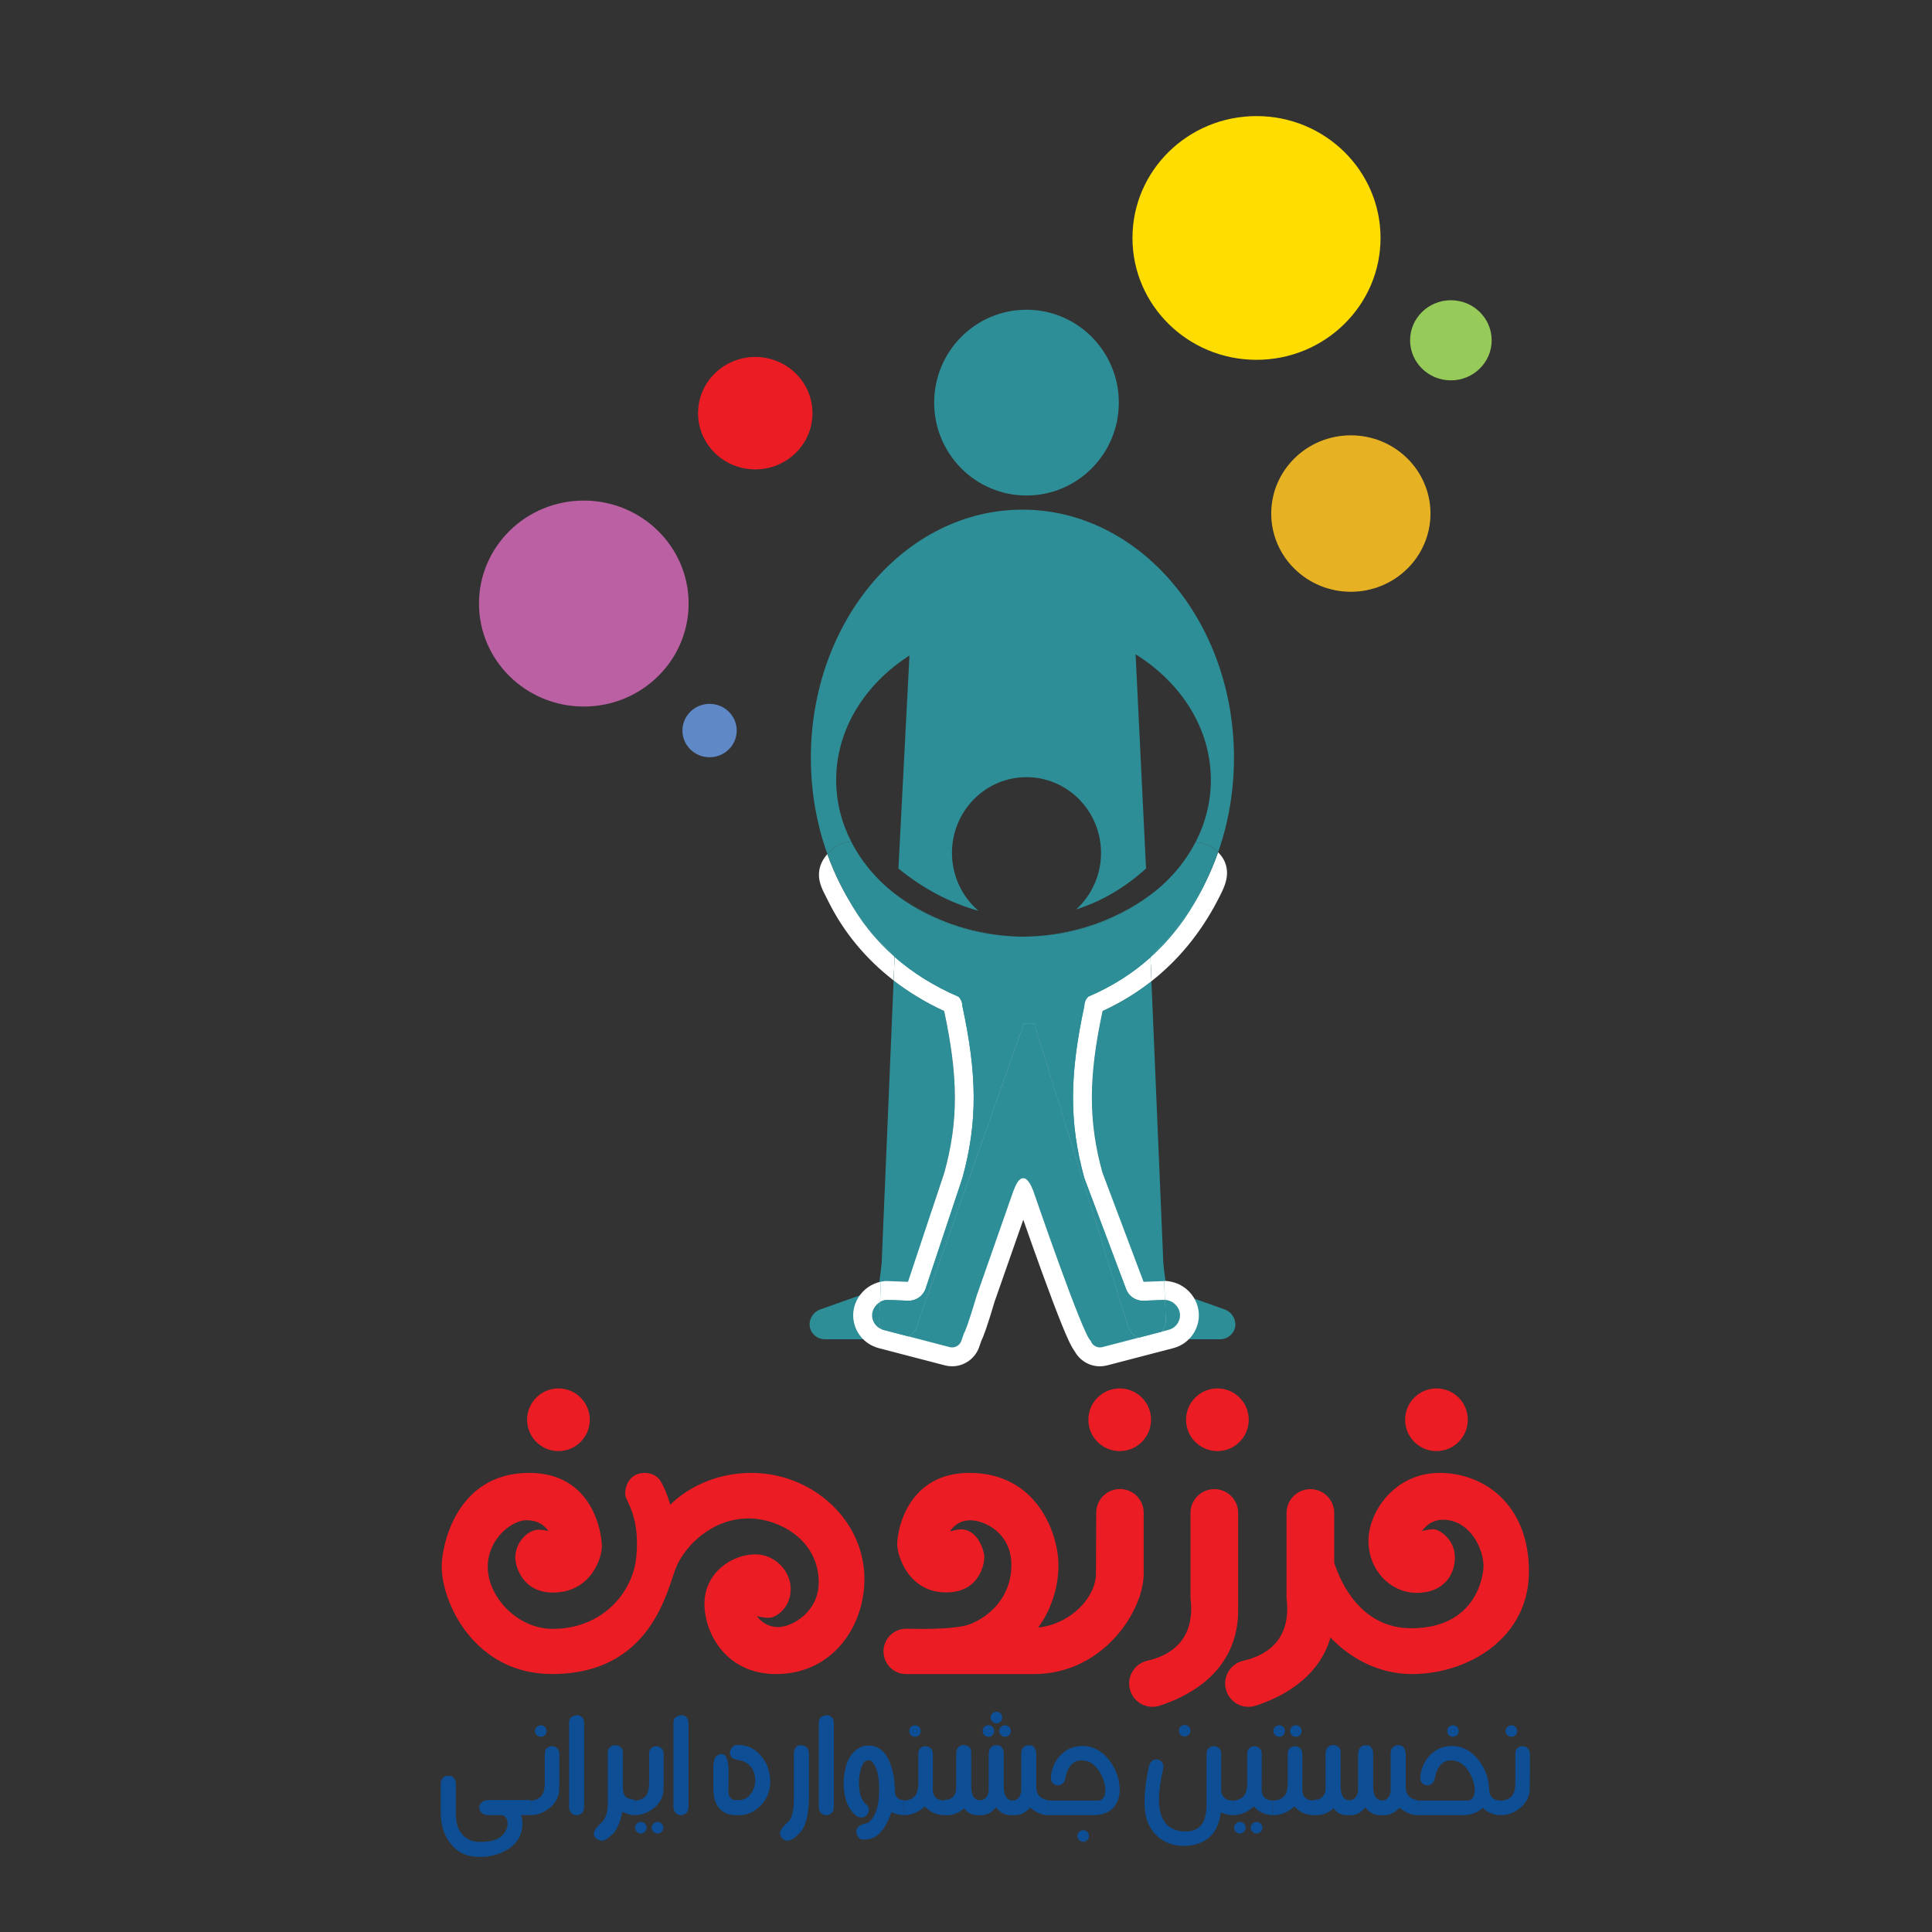 <?xml version="1.0" encoding="UTF-8"?>
<!-- Generator: Adobe Illustrator 27.8.1, SVG Export Plug-In . SVG Version: 6.00 Build 0)  -->
<svg xmlns="http://www.w3.org/2000/svg" xmlns:xlink="http://www.w3.org/1999/xlink" version="1.1" id="Layer_1" x="0px" y="0px" viewBox="0 0 800 800" style="enable-background:new 0 0 800 800;" xml:space="preserve">
<rect x="0" y="0" width="800" height="800" fill="#333333" stroke="none"/>
<style type="text/css">
	.st0{fill:#EC1C24;}
	.st1{fill:#0E4E95;}
	.st2{fill:#FFDD00;}
	.st3{fill:#96CA59;}
	.st4{fill:#E6B122;}
	.st5{fill:#BC60A4;}
	.st6{fill:#5E89C6;}
	.st7{fill:#2E8E97;}
	.st8{fill:none;}
	.st9{fill:#FFFFFF;}
</style>
<g>
	<g>
		<circle class="st0" cx="594.81" cy="587.89" r="12.98"></circle>
		<circle class="st0" cx="504.1" cy="587.89" r="12.98"></circle>
		<circle class="st0" cx="463.65" cy="587.89" r="12.98"></circle>
		<circle class="st0" cx="231.24" cy="587.89" r="12.98"></circle>
		<path class="st0" d="M227.01,634.01c0,0-2.21-4.53-9.13-4.53c-5.47,0-15.91,7.25-15.91,19.4s12.06,25.6,26.91,25.6    c20.85,0,33.2-15.39,34.59-29.67c1.56-15.99-3.7-22.46-4.41-25.14c-0.65-2.45,0.53-7,3.87-8.8c3.42-1.84,8.3-1,10.39,2.12    c2.32,3.47,4.25,10.1,4.25,10.1s11.86-13.19,33.63-13.19c24.85,0,46.74,19.22,46.74,43.96c0,19.61-13.22,39.33-36.6,39.33    c-20.52,0-29.64-16.67-29.64-29.15c0-12.5,11.01-20.42,21.19-20.42c7.51,0,14.52,6.43,14.52,14.35c0,7.93-6.18,11.93-9.01,11.93    s-5.01-0.75-5.01-0.75s2.92,4.59,8.76,4.59s16.86-6.26,16.86-18.51c0-17.63-16.44-26.47-29.04-26.47    c-15.19,0-26.32,11.35-30.02,20.28s-9.96,44.14-51.35,44.14c-31.97,0-45.7-29.29-45.7-44.64c0-8.35,5.92-38.65,36.22-38.65    c26.66,0,30.1,25.3,30.1,30.41s-4.71,19.15-20.33,19.15c-12.57,0-15.52-11-15.52-14.44c0-6.38,5.21-11.59,9.63-11.59    C225.38,633.43,227.01,634.01,227.01,634.01z"></path>
		<path class="st0" d="M393.36,634.14c0,0,2.43-4.62,8.44-4.62c6.01,0,16.99,5.32,16.99,18.5c0,13.18-8.9,21.27-17.11,24.51    c-5.05,1.99-17.43,2.1-26.23,1.89c-5.27-0.13-9.61,4.11-9.61,9.39v0c0,5.19,4.2,9.39,9.39,9.39h52.92    c28.55,0,45.43-26.09,45.43-41.64V626.4c0-5.43-4.4-9.83-9.83-9.83h0c-5.41,0-9.81,4.38-9.83,9.79l-0.1,25.18    c0,9.78-10.32,20.96-23.97,22.39c4.31-5.57,8.44-15.17,8.44-25.85c0-12.66-8.62-38.19-36.89-38.19    c-25.04,0-29.89,22.84-29.89,29.66c0,4.31,4.49,19.84,20.29,19.84c14,0,15.8-12.12,15.8-14.63c0-2.51-2.69-11.49-9.69-11.49    C396.29,633.27,393.36,634.14,393.36,634.14z"></path>
		<path class="st0" d="M492.96,661.81v-35.33c0-5.45,4.42-9.87,9.87-9.87h0c5.45,0,9.87,4.42,9.87,9.87v40.19    c0,25.18-20.03,35.58-32.51,39.62c-5.22,1.69-10.79-1.29-12.28-6.57l0,0c-1.51-5.34,1.78-10.83,7.19-12.05    C484,685.64,495.13,679.6,492.96,661.81z"></path>
		<path class="st0" d="M596.08,609.9c-18.45,0-29.43,15.96-29.43,28.14s9.18,21.54,19.99,21.54c10.81,0,15.79-7.12,15.79-14.67    s-6.44-11.67-8.84-11.67c-2.4,0-4.8,0.77-4.8,0.77s2.83-4.72,8.67-4.72c11.24,0,16.82,12.01,16.82,19.22    c0,4.2-3.1,25.71-29.91,25.71c-20.7,0-29.13-18.61-31.9-27.08v-20.65c0-5.45-4.42-9.87-9.87-9.87l0,0c-5.45,0-9.87,4.42-9.87,9.87    v35.33c2.17,17.78-8.96,23.83-17.87,25.85c-5.41,1.22-8.7,6.72-7.19,12.05c1.49,5.28,7.06,8.26,12.28,6.57    c10.41-3.37,26.05-11.16,30.97-28.24c4.52,4.81,16.28,15.14,33.83,15.14c22.86,0,48.35-14.67,48.35-42.44    S614.53,609.9,596.08,609.9z"></path>
	</g>
	<g>
		<path class="st1" d="M185.14,735.38h1c1.48,0,2.35,1.01,2.62,3.02v12.69c0,5.72,2.13,9.4,6.39,11.07    c0.89,0.35,2.17,0.53,3.83,0.53h0.37c6.09,0,9.66-2.14,10.72-6.42c0-0.37,0.04-0.61,0.12-0.72c0-2.22-0.76-3.54-2.28-3.96h-5.71    c-1.83,0-3.05-0.76-3.65-2.28c-0.06-0.39-0.09-0.72-0.09-0.97c0-1.23,0.77-2.15,2.31-2.77c0.58-0.15,1.23-0.22,1.93-0.22h16.83    v6.23h-3.77c0.35,0.94,0.53,2.02,0.53,3.24v0.37c0,5.76-3.23,9.88-9.7,12.38c-2.45,0.89-4.96,1.34-7.51,1.34h-0.75    c-6.8,0-11.63-3.44-14.5-10.32c-0.89-2.33-1.34-4.92-1.34-7.76v-11.97c0-1.5,0.49-2.53,1.47-3.09    C184.38,735.52,184.77,735.38,185.14,735.38z"></path>
		<path class="st1" d="M219.56,745.61c2.24-0.1,3.86-0.85,4.83-2.24c0.79-1.12,1.18-2.8,1.18-5.02v-12.25    c0.04-1,0.36-1.77,0.97-2.31c0.54-0.46,1.17-0.69,1.9-0.69h0.19c0.81,0.02,1.49,0.29,2.03,0.81c0.62,0.6,0.94,1.39,0.94,2.37    l-0.03,13.31c0,0.33-0.03,1.11-0.09,2.34c-0.37,2.76-1.78,5.08-4.21,6.95c-2.37,1.83-4.94,2.74-7.7,2.74V745.61z M223.95,714.4    c0.66,0,1.23,0.23,1.68,0.7c0.46,0.47,0.69,1.03,0.69,1.7c0,0.67-0.23,1.23-0.69,1.68c-0.46,0.46-1.02,0.69-1.68,0.69    c-0.67,0-1.23-0.23-1.7-0.69c-0.47-0.46-0.7-1.02-0.7-1.68c0-0.67,0.23-1.23,0.7-1.7C222.72,714.63,223.29,714.4,223.95,714.4z"></path>
		<path class="st1" d="M238.92,710.22c1.23,0,2.14,0.61,2.74,1.84c0.15,0.54,0.22,1.05,0.22,1.53v34.54c0,1.66-0.67,2.76-2,3.3    c-0.27,0.12-0.64,0.19-1.12,0.19c-1.48,0-2.48-0.8-3.02-2.4c-0.06-0.39-0.09-0.72-0.09-0.97v-35.04    C235.64,711.49,236.74,710.49,238.92,710.22z"></path>
		<path class="st1" d="M254.66,722.69h0.25c1.37,0,2.34,0.68,2.9,2.03c0.06,0.48,0.09,0.88,0.09,1.22v13.84    c0,2.49,0.55,4.02,1.65,4.58c1.04,0.56,2.07,0.84,3.09,0.84h0.12v6.42c-1.43,0-3.12-0.47-5.05-1.4c-0.87,4.26-2.16,7.28-3.87,9.07    c-1.95,1.95-3.53,2.93-4.74,2.93c-2.12-0.42-3.18-1.41-3.18-2.99c0-1.16,1.14-2.76,3.43-4.8c1.54-1.7,2.31-4.09,2.31-7.17v-21.32    c0-1.66,0.72-2.71,2.15-3.15C254.09,722.72,254.37,722.69,254.66,722.69z"></path>
		<path class="st1" d="M262.77,745.61c2.24-0.1,3.86-0.85,4.83-2.24c0.79-1.12,1.18-2.8,1.18-5.02v-12.25    c0.04-1,0.36-1.77,0.97-2.31c0.54-0.46,1.17-0.69,1.9-0.69h0.19c0.81,0.02,1.49,0.29,2.03,0.81c0.62,0.6,0.94,1.39,0.94,2.37    l-0.03,13.31c0,0.33-0.03,1.11-0.09,2.34c-0.37,2.76-1.78,5.08-4.21,6.95c-2.37,1.83-4.94,2.74-7.7,2.74V745.61z M265.39,754.43    c0.67,0,1.23,0.23,1.68,0.69c0.46,0.46,0.69,1.02,0.69,1.68c0,0.66-0.23,1.23-0.69,1.7c-0.46,0.47-1.02,0.7-1.68,0.7    c-0.67,0-1.23-0.23-1.7-0.7c-0.47-0.47-0.7-1.03-0.7-1.7c0-0.67,0.23-1.23,0.7-1.68C264.15,754.66,264.72,754.43,265.39,754.43z     M272.28,754.43c0.67,0,1.23,0.23,1.7,0.7c0.47,0.47,0.7,1.03,0.7,1.7c0,0.66-0.23,1.23-0.7,1.68c-0.47,0.46-1.03,0.69-1.7,0.69    c-0.67,0-1.23-0.23-1.7-0.69c-0.47-0.46-0.7-1.02-0.7-1.68c0-0.67,0.23-1.23,0.7-1.7C271.04,754.66,271.61,754.43,272.28,754.43z"></path>
		<path class="st1" d="M282.13,710.22c1.23,0,2.14,0.61,2.74,1.84c0.15,0.54,0.22,1.05,0.22,1.53v34.54c0,1.66-0.67,2.76-2,3.3    c-0.27,0.12-0.64,0.19-1.12,0.19c-1.48,0-2.48-0.8-3.02-2.4c-0.06-0.39-0.09-0.72-0.09-0.97v-35.04    C278.85,711.49,279.95,710.49,282.13,710.22z"></path>
		<path class="st1" d="M305.6,722.57c5.26,0,9.27,2.83,12.03,8.48c0.87,2.29,1.31,4.32,1.31,6.11v0.37c0,5.49-2.43,9.72-7.3,12.69    c-1.87,0.94-3.64,1.4-5.3,1.4h-1.5c-4.68,0-7.68-2.25-9.01-6.77c-0.23-1.21-0.38-2.44-0.47-3.71v-10.1    c0.19-2.18,0.67-3.52,1.45-4.01c0.78-0.49,1.46-0.73,2.04-0.73c1.91,0,2.87,2.62,2.87,7.86v0.12c0,0.08-0.07,0.24-0.22,0.47    l0.22,0.41c-0.08,2.64-0.12,4.72-0.12,6.24v0.53c0.15,2.31,1.23,3.46,3.24,3.46h1c3.12,0,5.31-1.9,6.58-5.71    c0.19-0.89,0.28-1.69,0.28-2.4c0-3.89-1.68-6.58-5.05-8.07c-3.28-0.58-4.93-1.23-4.93-1.93c-0.27-0.48-0.44-1-0.5-1.56    c0.37-2.1,1.41-3.15,3.12-3.15H305.6z"></path>
		<path class="st1" d="M331.73,722.66h0.22c1.93,0.25,2.9,1.29,2.9,3.12c0.08,0,0.12,0.08,0.12,0.25v17.33    c0,7.88-1.27,13.05-3.8,15.53c-1.97,2.2-3.7,3.3-5.18,3.3c-1.08,0-1.99-0.6-2.71-1.81c-0.19-0.33-0.28-0.77-0.28-1.31    c0-1.08,1.09-2.63,3.27-4.64c1.64-1.21,2.46-4.6,2.46-10.19v-18.55C328.94,723.67,329.94,722.66,331.73,722.66z"></path>
		<path class="st1" d="M342.3,710.22c1.23,0,2.14,0.61,2.74,1.84c0.15,0.54,0.22,1.05,0.22,1.53v34.54c0,1.66-0.67,2.76-2,3.3    c-0.27,0.12-0.64,0.19-1.12,0.19c-1.48,0-2.48-0.8-3.02-2.4c-0.06-0.39-0.09-0.72-0.09-0.97v-35.04    C339.02,711.49,340.11,710.49,342.3,710.22z"></path>
		<path class="st1" d="M359.41,722.82h0.37c5.34,0,8.79,4.35,10.35,13.06c0.23,1.52,0.39,3.76,0.5,6.73    c0.44,1.85,1.64,2.77,3.62,2.77v6.23c-1.66,0-3.37-0.42-5.11-1.25c-2.58,7.57-6.24,11.35-10.97,11.35h-0.87    c-1.35,0-2.27-0.98-2.74-2.93v-0.31c0-1.85,1.62-3.07,4.86-3.65c3.08-2.35,4.61-6.83,4.61-13.44v-0.75    c0-5.49-1.04-9.27-3.12-11.35c-0.4-0.25-0.77-0.37-1.12-0.37h-0.37c-1.87,0-3.12,2.61-3.74,7.82v1.78c0,4.28,1.14,7.31,3.43,9.07    c0.31,0.37,0.54,1.01,0.69,1.9c-0.42,2.08-1.45,3.12-3.12,3.12h-0.12c-1.66,0-3.43-1.59-5.3-4.77c-1.29-2.76-1.93-5.95-1.93-9.57    v-0.12c0.29-7.75,2.64-12.64,7.05-14.65C357.04,723.05,358.06,722.82,359.41,722.82z"></path>
		<path class="st1" d="M382.95,747.97c-0.46,0.46-0.79,0.76-1,0.9c-2.37,1.83-4.94,2.74-7.7,2.74v-6.02    c2.24-0.1,3.86-0.85,4.83-2.24c0.79-1.12,1.18-2.8,1.18-5.02v-12.25c0.04-1,0.36-1.77,0.97-2.31c0.54-0.46,1.17-0.69,1.9-0.69    h0.19c0.81,0.02,1.49,0.29,2.03,0.81c0.62,0.6,0.94,1.39,0.94,2.37l-0.03,13.31c0,0.21-0.01,0.59-0.03,1.15v0.06    c0.02,3.18,1.63,4.77,4.83,4.77l-0.03,6.05c-2.91-0.02-5.34-0.98-7.3-2.87C383.63,748.65,383.37,748.39,382.95,747.97z     M378.9,714.4c0.67,0,1.23,0.23,1.68,0.7c0.46,0.47,0.69,1.03,0.69,1.7c0,0.67-0.23,1.23-0.69,1.68    c-0.46,0.46-1.02,0.69-1.68,0.69c-0.67,0-1.23-0.23-1.7-0.69c-0.47-0.46-0.7-1.02-0.7-1.68c0-0.67,0.23-1.23,0.7-1.7    C377.67,714.63,378.23,714.4,378.9,714.4z"></path>
		<path class="st1" d="M399.26,722.57c1.93,0.27,2.9,1.23,2.9,2.87v13.97c0,3.99,1.16,5.99,3.49,5.99h0.25    c1.83,0,2.99-1.23,3.49-3.68v-14.9c0-2.74,1.04-4.12,3.12-4.12h0.75c1.02,0,1.81,0.86,2.37,2.59v14.5c0,3.82,1.29,5.74,3.87,5.74    c1.43,0,2.46-0.85,3.09-2.56c0.19-0.64,0.28-1.21,0.28-1.68v-15.21c0-1.6,0.63-2.66,1.9-3.18c0.23-0.12,0.47-0.19,0.72-0.19h1    c1.41,0,2.29,1.1,2.62,3.3v14.03c0,2.99,1.56,4.78,4.68,5.36h0.19v6.23c-2.37,0-4.84-1.03-7.42-3.09    c-1.97,2.06-4.07,3.09-6.3,3.09h-1.5c-2.7,0-4.81-1.1-6.33-3.3c-1.77,2.2-3.77,3.3-6.02,3.3h-1.37c-2.6,0-4.52-0.96-5.77-2.87    c-2.22,1.91-4.58,2.87-7.08,2.87h-1.12v-6.3l1.78-0.19c2.06-0.79,3.09-2.37,3.09-4.74v-13.97    C395.92,723.86,397.03,722.57,399.26,722.57z M409.29,719.17c-0.67,0-1.23-0.23-1.7-0.7c-0.47-0.47-0.7-1.03-0.7-1.7    c0-0.67,0.23-1.23,0.7-1.7c0.47-0.47,1.03-0.7,1.7-0.7c0.67,0,1.23,0.23,1.68,0.7c0.46,0.47,0.69,1.03,0.69,1.7    c0,0.67-0.23,1.23-0.69,1.7C410.52,718.93,409.96,719.17,409.29,719.17z M412.63,713.59c-0.67,0-1.23-0.23-1.7-0.7    c-0.47-0.47-0.7-1.03-0.7-1.7c0-0.67,0.23-1.23,0.7-1.7c0.47-0.47,1.03-0.7,1.7-0.7c0.67,0,1.23,0.23,1.68,0.7    c0.46,0.47,0.69,1.03,0.69,1.7c0,0.67-0.23,1.23-0.69,1.7C413.86,713.35,413.29,713.59,412.63,713.59z M416.18,719.17    c-0.67,0-1.23-0.23-1.7-0.7c-0.47-0.47-0.7-1.03-0.7-1.7c0-0.67,0.23-1.23,0.7-1.68c0.47-0.46,1.03-0.69,1.7-0.69    c0.66,0,1.23,0.23,1.7,0.69c0.47,0.46,0.7,1.02,0.7,1.68c0,0.67-0.23,1.23-0.7,1.7C417.42,718.93,416.85,719.17,416.18,719.17z"></path>
		<path class="st1" d="M433.95,745.57h20.61c1.54,0,2.51-0.85,2.93-2.56c0.12-0.54,0.19-1.11,0.19-1.71c0-1.04-0.18-2.19-0.53-3.46    c-0.58-2.06-1.48-3.86-2.68-5.39c-1.41-1.79-2.97-2.88-4.68-3.27c-0.69-0.17-1.32-0.25-1.9-0.25c-3.58,0-5.84,2.53-6.8,7.58    c-0.17,0.96-0.6,1.69-1.31,2.21c-0.52,0.37-1.09,0.56-1.71,0.56c-0.12,0-0.24-0.01-0.34-0.03c-0.79-0.08-1.42-0.41-1.9-0.97    c-0.46-0.54-0.69-1.24-0.69-2.09v-0.37c0.29-3.49,1.59-6.46,3.9-8.92c2.45-2.62,5.52-3.93,9.2-3.93c0.25,0,0.52,0.01,0.81,0.03    c3.49,0.19,6.6,1.78,9.32,4.77c2.56,2.81,4.2,6.12,4.93,9.95c0.23,1.18,0.34,2.32,0.34,3.4c0,2.37-0.57,4.44-1.71,6.2    c-1.85,2.87-4.95,4.3-9.29,4.3h-18.67V745.57z M448.54,757.86c0.67,0,1.23,0.23,1.68,0.7c0.46,0.47,0.69,1.03,0.69,1.7    c0,0.66-0.23,1.23-0.69,1.68c-0.46,0.46-1.02,0.69-1.68,0.69c-0.67,0-1.23-0.23-1.7-0.69c-0.47-0.46-0.7-1.02-0.7-1.68    c0-0.67,0.23-1.23,0.7-1.7C447.31,758.09,447.88,757.86,448.54,757.86z"></path>
		<path class="st1" d="M505.53,750.5c-0.54,3.93-1.78,6.99-3.71,9.2c-2.62,2.95-6.35,4.5-11.19,4.65h-0.62    c-3.08,0-5.85-0.74-8.32-2.21c-2.47-1.5-4.42-3.57-5.83-6.24c-1.29-2.37-1.93-5.65-1.93-9.85c0-3.99,0.58-8.79,1.75-14.4    c0.23-1.21,0.73-2.08,1.5-2.62c0.5-0.33,1.04-0.5,1.62-0.5c0.19,0,0.38,0.02,0.59,0.06c0.79,0.17,1.4,0.58,1.84,1.25    c0.33,0.5,0.5,1.06,0.5,1.68c0,0.31-0.04,0.64-0.12,1c-1.14,5.01-1.71,9.23-1.71,12.66c0,1.16,0.06,2.24,0.19,3.24    c0.87,6.42,4.36,9.74,10.48,9.95h0.44c3.24,0,5.57-1.17,6.98-3.52c1.08-1.79,1.62-4.42,1.62-7.89v-20.86    c0.04-0.98,0.36-1.75,0.97-2.31c0.58-0.5,1.27-0.75,2.06-0.75c0.81,0.02,1.5,0.28,2.06,0.78c0.6,0.56,0.92,1.33,0.97,2.31v15.31    c0.27,2.76,1.87,4.15,4.8,4.15l-0.03,6.05C509.03,751.6,507.4,751.23,505.53,750.5z M490.54,719.04c-0.67,0-1.23-0.23-1.7-0.7    c-0.47-0.47-0.7-1.03-0.7-1.7c0-0.67,0.23-1.23,0.7-1.68c0.47-0.46,1.03-0.69,1.7-0.69c0.67,0,1.23,0.23,1.7,0.69    c0.47,0.46,0.7,1.02,0.7,1.68c0,0.67-0.23,1.23-0.7,1.7C491.77,718.81,491.2,719.04,490.54,719.04z"></path>
		<path class="st1" d="M519.22,747.94c-0.52,0.46-0.88,0.77-1.09,0.94c-2.37,1.83-4.94,2.74-7.7,2.74v-6.02    c2.24-0.1,3.86-0.85,4.83-2.24c0.79-1.12,1.18-2.8,1.18-5.02v-12.25c0.04-1,0.36-1.77,0.97-2.31c0.54-0.46,1.17-0.69,1.9-0.69    h0.19c0.81,0.02,1.49,0.29,2.03,0.81c0.62,0.6,0.94,1.39,0.94,2.37l-0.03,13.31c0,0.21-0.01,0.59-0.03,1.15v0.06    c0.02,3.18,1.63,4.77,4.83,4.77l-0.03,6.05c-2.91-0.02-5.34-0.98-7.3-2.87C519.82,748.65,519.59,748.38,519.22,747.94z     M513.42,754.43c0.66,0,1.23,0.23,1.68,0.69c0.46,0.46,0.69,1.02,0.69,1.68c0,0.66-0.23,1.23-0.69,1.7    c-0.46,0.47-1.02,0.7-1.68,0.7c-0.67,0-1.23-0.23-1.7-0.7c-0.47-0.47-0.7-1.03-0.7-1.7c0-0.67,0.23-1.23,0.7-1.68    C512.19,754.66,512.76,754.43,513.42,754.43z M520.31,754.43c0.66,0,1.23,0.23,1.7,0.7c0.47,0.47,0.7,1.03,0.7,1.7    c0,0.66-0.23,1.23-0.7,1.68c-0.47,0.46-1.03,0.69-1.7,0.69c-0.67,0-1.23-0.23-1.7-0.69c-0.47-0.46-0.7-1.02-0.7-1.68    c0-0.67,0.23-1.23,0.7-1.7C519.08,754.66,519.65,754.43,520.31,754.43z"></path>
		<path class="st1" d="M536.02,747.94c-0.52,0.46-0.88,0.77-1.09,0.94c-2.37,1.83-4.94,2.74-7.7,2.74v-6.02    c2.24-0.1,3.86-0.85,4.83-2.24c0.79-1.12,1.18-2.8,1.18-5.02v-12.25c0.04-1,0.36-1.77,0.97-2.31c0.54-0.46,1.17-0.69,1.9-0.69    h0.19c0.81,0.02,1.49,0.29,2.03,0.81c0.62,0.6,0.94,1.39,0.94,2.37l-0.03,13.31c0,0.21-0.01,0.59-0.03,1.15v0.06    c0.02,3.18,1.63,4.77,4.83,4.77l-0.03,6.05c-2.91-0.02-5.34-0.98-7.3-2.87C536.63,748.65,536.4,748.38,536.02,747.94z     M529.69,714.4c0.66,0,1.23,0.23,1.68,0.69c0.46,0.46,0.69,1.02,0.69,1.68c0,0.67-0.23,1.23-0.69,1.7    c-0.46,0.47-1.02,0.7-1.68,0.7c-0.67,0-1.23-0.23-1.7-0.7c-0.47-0.47-0.7-1.03-0.7-1.7c0-0.67,0.23-1.23,0.7-1.68    C528.46,714.63,529.03,714.4,529.69,714.4z M536.58,714.4c0.66,0,1.23,0.23,1.7,0.7c0.47,0.47,0.7,1.03,0.7,1.7    c0,0.67-0.23,1.23-0.7,1.68c-0.47,0.46-1.03,0.69-1.7,0.69c-0.67,0-1.23-0.23-1.7-0.69c-0.47-0.46-0.7-1.02-0.7-1.68    c0-0.67,0.23-1.23,0.7-1.7C535.35,714.63,535.92,714.4,536.58,714.4z"></path>
		<path class="st1" d="M552.23,722.57c1.93,0.27,2.9,1.23,2.9,2.87v13.97c0,3.99,1.16,5.99,3.49,5.99h0.25    c1.83,0,2.99-1.23,3.49-3.68v-14.9c0-2.74,1.04-4.12,3.12-4.12h0.75c1.02,0,1.81,0.86,2.37,2.59v14.5c0,3.82,1.29,5.74,3.87,5.74    c1.43,0,2.46-0.85,3.09-2.56c0.19-0.64,0.28-1.21,0.28-1.68v-15.21c0-1.6,0.63-2.66,1.9-3.18c0.23-0.12,0.47-0.19,0.72-0.19h1    c1.41,0,2.29,1.1,2.62,3.3v14.03c0,2.99,1.56,4.78,4.68,5.36h0.19v6.23c-2.37,0-4.84-1.03-7.42-3.09    c-1.97,2.06-4.07,3.09-6.3,3.09h-1.5c-2.7,0-4.81-1.1-6.33-3.3c-1.77,2.2-3.77,3.3-6.02,3.3H558c-2.6,0-4.51-0.96-5.74-2.87    c-2.24,1.91-4.61,2.87-7.11,2.87h-1.12v-6.39h0.44c0.31,0,0.76-0.03,1.34-0.09c2.06-0.79,3.09-2.37,3.09-4.74v-13.97    C548.9,723.86,550.01,722.57,552.23,722.57z"></path>
		<path class="st1" d="M613.96,748.6c-2.16,2.02-4.95,3.02-8.36,3.02h-18.67v-6.05h20.61c1.54,0,2.51-0.85,2.93-2.56    c0.12-0.54,0.19-1.11,0.19-1.71c0-1.04-0.18-2.19-0.53-3.46c-0.58-2.06-1.48-3.86-2.68-5.39c-1.41-1.79-2.97-2.88-4.68-3.27    c-0.69-0.17-1.32-0.25-1.9-0.25c-3.58,0-5.84,2.53-6.8,7.58c-0.17,0.96-0.6,1.69-1.31,2.21c-0.52,0.37-1.09,0.56-1.71,0.56    c-0.12,0-0.24-0.01-0.34-0.03c-0.79-0.08-1.42-0.41-1.9-0.97c-0.46-0.54-0.69-1.24-0.69-2.09v-0.37c0.29-3.49,1.59-6.46,3.9-8.92    c2.45-2.62,5.52-3.93,9.2-3.93c0.25,0,0.52,0.01,0.81,0.03c3.49,0.19,6.6,1.78,9.32,4.77c2.56,2.81,4.2,6.12,4.93,9.95    c0.21,1.06,0.32,2.07,0.34,3.02v0.06c0.02,3.18,1.63,4.77,4.83,4.77l-0.03,6.05C618.65,751.6,616.17,750.59,613.96,748.6z     M601.65,714.4c0.66,0,1.23,0.23,1.68,0.7c0.46,0.47,0.69,1.03,0.69,1.7c0,0.67-0.23,1.23-0.69,1.68    c-0.46,0.46-1.02,0.69-1.68,0.69c-0.67,0-1.23-0.23-1.7-0.69c-0.47-0.46-0.7-1.02-0.7-1.68c0-0.67,0.23-1.23,0.7-1.7    C600.42,714.63,600.98,714.4,601.65,714.4z"></path>
		<path class="st1" d="M621.45,745.61c2.24-0.1,3.86-0.85,4.83-2.24c0.79-1.12,1.18-2.8,1.18-5.02v-12.25    c0.04-1,0.36-1.77,0.97-2.31c0.54-0.46,1.17-0.69,1.9-0.69h0.19c0.81,0.02,1.49,0.29,2.03,0.81c0.62,0.6,0.94,1.39,0.94,2.37    l-0.03,13.31c0,0.33-0.03,1.11-0.09,2.34c-0.37,2.76-1.78,5.08-4.21,6.95c-2.37,1.83-4.94,2.74-7.7,2.74V745.61z M625.84,714.4    c0.66,0,1.23,0.23,1.68,0.7c0.46,0.47,0.69,1.03,0.69,1.7c0,0.67-0.23,1.23-0.69,1.68c-0.46,0.46-1.02,0.69-1.68,0.69    c-0.67,0-1.23-0.23-1.7-0.69c-0.47-0.46-0.7-1.02-0.7-1.68c0-0.67,0.23-1.23,0.7-1.7C624.61,714.63,625.18,714.4,625.84,714.4z"></path>
	</g>
	<ellipse class="st2" cx="520.29" cy="98.53" rx="51.36" ry="50.46"></ellipse>
	<ellipse class="st3" cx="600.78" cy="140.91" rx="16.89" ry="16.59"></ellipse>
	<ellipse class="st4" cx="559.36" cy="212.65" rx="32.97" ry="32.39"></ellipse>
	<ellipse class="st0" cx="312.74" cy="171.09" rx="23.69" ry="23.28"></ellipse>
	<ellipse class="st5" cx="241.74" cy="249.92" rx="43.4" ry="42.64"></ellipse>
	<ellipse class="st6" cx="293.82" cy="302.51" rx="11.24" ry="11.05"></ellipse>
	<g>
		<path class="st7" d="M365.07,523.53l-1.31,10.12l-24.05,8.54c-3.82,1.36-5.72,5.92-3.57,9.36c1.09,1.75,3.01,3.01,5.49,3.01h34.13    c2.06,0,3.79-1.54,4.04-3.58l7.19-59.18L365.07,523.53z"></path>
	</g>
	<g>
		<path class="st7" d="M481.7,523.53l1.31,10.12l24.05,8.54c3.82,1.36,5.72,5.92,3.57,9.36c-1.09,1.75-3.01,3.01-5.49,3.01h-34.13    c-2.06,0-3.79-1.54-4.04-3.58l-7.19-59.18L481.7,523.53z"></path>
	</g>
	<path class="st8" d="M470.21,270.91l4.33,88.73c-8.96,8.12-18.76,13.72-28.93,16.93c6.32-5.74,10.29-14.09,10.29-23.39   c0-17.33-13.82-31.37-30.86-31.37c-17.04,0-30.86,14.05-30.86,31.37c0,9.61,4.25,18.2,10.94,23.95   c-11.47-3.13-22.7-9.01-33.11-17.49l4.57-88.21c-18.46,11.87-30.35,30.54-30.35,51.54c0,9.06,2.22,17.68,6.21,25.51   c0.12,0,0.24-0.02,0.36-0.02c0,0,0,0,0,0c6.29,0,10.87,4.63,14.56,8.36c0.26,0.27,0.53,0.53,0.79,0.79l0.15,0.14l0.17,0.19   c0.27,0.3,5.3,5.71,14.52,11.06c12.26,7.11,25.91,10.82,40.58,11.06l0.7-0.01c14.68-0.29,28.33-4.08,40.57-11.24   c9.01-5.28,13.92-10.57,14.2-10.86l0.12-0.14l0.19-0.19c0.22-0.22,0.44-0.45,0.67-0.67c3.64-3.67,8.18-8.24,14.62-8.24   c0.14,0,0.27,0.01,0.4,0.02c4.08-7.9,6.34-16.6,6.34-25.75C501.38,301.66,489.13,282.75,470.21,270.91z"></path>
	<ellipse class="st7" cx="425.05" cy="166.72" rx="38.23" ry="38.46"></ellipse>
	<path class="st7" d="M344.44,351.8c2.31-2.1,5.07-3.24,8.01-3.33c-4-7.83-6.21-16.45-6.21-25.51c0-21,11.9-39.67,30.35-51.54   l-4.57,88.21c10.41,8.48,21.64,14.36,33.11,17.49c-6.69-5.75-10.94-14.35-10.94-23.95c0-17.33,13.82-31.37,30.86-31.37   c17.04,0,30.86,14.05,30.86,31.37c0,9.29-3.98,17.64-10.29,23.39c10.18-3.2,19.97-8.81,28.93-16.93l-4.33-88.73   c18.92,11.85,31.17,30.75,31.17,52.06c0,9.15-2.26,17.85-6.34,25.75c2.56,0.08,4.99,0.9,7.23,2.45c0.81,0.56,1.5,1.15,2.11,1.74   c4.23-12.05,6.57-25.25,6.57-39.1c0-56.76-39.22-102.76-87.6-102.76s-87.6,46.01-87.6,102.76c0,14.13,2.44,27.59,6.84,39.85   C343.21,352.96,343.85,352.34,344.44,351.8z"></path>
	<path class="st7" d="M366.75,530.43l0.57,0.02l8.66,0.32l15.05-45.22c5.84-21.23,5.83-39.43-0.08-66.94   c-7.63-3.53-14.63-7.76-20.92-12.63l-5.28,124.74c0.47-0.1,0.94-0.18,1.42-0.23L366.75,530.43z"></path>
	<path class="st7" d="M456.43,485.41l17.08,45.38l8.52-0.31l-5.25-124.18c-6.14,4.83-12.89,8.95-20.24,12.33   C450.66,446.06,450.63,464.24,456.43,485.41z"></path>
	<path class="st9" d="M504.38,352.91c-5.99,17.06-15.77,31.81-28.12,42.81l0.08,0.03l0.45,10.54c11.19-8.79,20.34-19.95,27.35-33.38   c2.08-3.98,3.47-6.82,3.85-9.91C508.33,360.19,507.89,356.34,504.38,352.91z"></path>
	<path class="st9" d="M370.47,395.75c-12.18-10.84-21.87-25.33-27.88-42.08c-1.85,2.1-3.56,4.97-3.48,8.77   c0.07,3.3,1.43,5.98,3.02,9.08c0.27,0.54,0.57,1.11,0.88,1.74c6.34,12.77,15.51,23.82,27.03,32.73L370.47,395.75L370.47,395.75z"></path>
	<path class="st7" d="M476.26,395.72c12.35-11,22.13-25.75,28.12-42.81c-0.61-0.6-1.3-1.18-2.11-1.74   c-2.24-1.56-4.67-2.37-7.23-2.45c-11.91,23.07-39.32,39.21-71.23,39.21c-32.03,0-59.52-16.25-71.36-39.45   c-2.94,0.09-5.71,1.22-8.01,3.33c-0.59,0.54-1.23,1.15-1.85,1.86c6.02,16.75,15.7,31.25,27.88,42.08l0,0l-0.43,10.24   c6.29,4.87,13.29,9.1,20.92,12.63c5.9,27.51,5.92,45.71,0.08,66.94l-15.05,45.22l-8.66-0.32l-0.57-0.02l-0.57,0.06   c-0.48,0.05-0.95,0.13-1.42,0.23l-0.65,15.4c-0.19,4.6,3.46,8.43,8.03,8.43c3.88,0,7.2-2.78,7.91-6.62l43.92-124.21h4.32   l38.48,124.21c0.7,3.84,4.03,6.62,7.91,6.62l0,0c4.57,0,8.23-3.83,8.03-8.43l-0.66-15.66l-8.52,0.31l-17.08-45.38   c-5.8-21.17-5.77-39.35,0.11-66.79c7.35-3.38,14.1-7.5,20.24-12.33l-0.45-10.54L476.26,395.72z"></path>
	<path class="st9" d="M449,416.58c-6.02,27.87-6.47,47.87,0,71.25l17.31,45.98c1.12,2.98,4.02,4.91,7.2,4.79l8.86-0.33l-0.33-7.8   l-8.52,0.31l-17.08-45.38c-5.8-21.17-5.77-39.35,0.11-66.79c7.35-3.38,14.1-7.5,20.24-12.33l-0.42-9.84   c-7.33,6.57-15.89,12.05-25.77,16.26C449.57,413.74,449,415.13,449,416.58z"></path>
	<g>
		<path class="st9" d="M494.23,537.15c-2.38-3.74-6.28-6.17-10.68-6.66l-0.57-0.06l-0.57,0.02l-0.37,0.01l0.66,15.66    c0.11,2.63-1.04,5-2.89,6.56c0.45-0.38,0.85-0.8,1.21-1.26l-9.52,2.48c0.23,0.1,0.47,0.19,0.72,0.27    c-2.76-0.89-4.91-3.23-5.46-6.23l-38.48-124.21h-4.32l-43.92,124.21c-0.43,2.34-1.84,4.29-3.76,5.45l-10.22-2.66    c-0.32-0.08-0.63-0.17-0.92-0.29c-0.72-1.27-1.11-2.75-1.04-4.32l0.65-15.4c-3.81,0.8-7.14,3.09-9.26,6.43    c-2.29,3.59-2.83,7.93-1.48,11.91c1.57,4.63,5.36,8.08,10.15,9.25l27.18,7.08l0.09,0.02l0.09,0.02c0.89,0.21,1.81,0.32,2.72,0.32    c4.96,0,9.44-3.13,11.15-7.78l0.03-0.09l0.03-0.09l0.82-2.4c0.88-1.78,2.44-5.81,5.58-16.43l11.87-33.9    c2,5.72,4.72,13.43,7.52,21.14c3.24,8.93,5.97,16.14,8.09,21.43c2.7,6.71,4.25,10.01,5.68,11.92c2.06,3.78,6.06,6.21,10.44,6.21    c0.91,0,1.83-0.11,2.72-0.32l0.09-0.02l0.09-0.02l27.18-7.08c4.79-1.16,8.58-4.62,10.15-9.25    C497.06,545.09,496.52,540.75,494.23,537.15z M366.07,551.76c0.32,0.37,0.67,0.71,1.05,1.02    C366.74,552.47,366.39,552.13,366.07,551.76z M365.15,550.45c0.25,0.45,0.55,0.88,0.89,1.27    C365.7,551.33,365.41,550.9,365.15,550.45z M367.29,552.91c0.16,0.12,0.33,0.24,0.5,0.35    C367.61,553.15,367.45,553.03,367.29,552.91z M368.09,553.45c0.09,0.06,0.19,0.11,0.29,0.16    C368.28,553.56,368.18,553.51,368.09,553.45z M368.76,553.81c0.08,0.04,0.16,0.08,0.25,0.11    C368.92,553.88,368.84,553.84,368.76,553.81z M369.58,554.14c0.07,0.02,0.15,0.05,0.22,0.07    C369.73,554.19,369.66,554.16,369.58,554.14z M370.41,554.37c0.03,0.01,0.06,0.01,0.09,0.02    C370.46,554.38,370.44,554.38,370.41,554.37z M371.2,554.5c0.06,0.01,0.12,0.01,0.19,0.02    C371.33,554.52,371.27,554.51,371.2,554.5z M376.29,553.4c-0.13,0.08-0.26,0.15-0.39,0.22    C376.03,553.55,376.16,553.47,376.29,553.4z M375.76,553.69c-0.12,0.06-0.25,0.12-0.38,0.18    C375.51,553.81,375.64,553.75,375.76,553.69z M375.21,553.94c-0.18,0.08-0.36,0.14-0.55,0.21    C374.84,554.09,375.03,554.02,375.21,553.94z M374.32,554.26c-0.09,0.03-0.18,0.05-0.27,0.07    C374.13,554.3,374.23,554.28,374.32,554.26z M373.68,554.41c-0.09,0.02-0.17,0.03-0.26,0.05    C373.51,554.44,373.6,554.42,373.68,554.41z M373.01,554.51c-0.07,0.01-0.14,0.02-0.22,0.02    C372.86,554.53,372.94,554.52,373.01,554.51z M473.88,554.52c0.26,0.03,0.52,0.04,0.79,0.04c0.31,0,0.61-0.02,0.91-0.05    c-0.3,0.03-0.6,0.05-0.91,0.05C474.4,554.56,474.14,554.55,473.88,554.52z M472.29,554.19c0.22,0.07,0.44,0.13,0.67,0.18    C472.73,554.32,472.5,554.26,472.29,554.19z M473.08,554.4c0.21,0.04,0.42,0.07,0.63,0.1C473.5,554.47,473.29,554.44,473.08,554.4    z M479.65,552.81c-0.17,0.13-0.34,0.26-0.52,0.38C479.31,553.08,479.48,552.95,479.65,552.81z M478.89,553.34    c-0.16,0.1-0.33,0.2-0.5,0.29C478.57,553.54,478.73,553.45,478.89,553.34z M478.12,553.77c-0.17,0.08-0.34,0.15-0.51,0.22    C477.78,553.93,477.95,553.85,478.12,553.77z M477.3,554.11c-0.17,0.06-0.35,0.11-0.53,0.16    C476.95,554.22,477.13,554.17,477.3,554.11z M476.45,554.36c-0.2,0.04-0.4,0.08-0.6,0.11    C476.06,554.43,476.26,554.4,476.45,554.36z"></path>
		<path class="st9" d="M367.04,538.26l8.96,0.33c3.29,0.12,6.26-1.94,7.3-5.06l15.21-45.7c6.47-23.38,6.02-43.37,0-71.25    c0-1.45-0.58-2.84-1.6-3.86c-10.19-4.39-19.02-9.95-26.46-16.47l-0.41,9.74c6.29,4.87,13.29,9.1,20.92,12.63    c5.9,27.51,5.92,45.71,0.08,66.94l-15.05,45.22l-8.66-0.32l-0.57-0.02l-0.57,0.06c-0.48,0.05-0.95,0.13-1.42,0.23l-0.36,8.41    C365.19,538.68,366.08,538.37,367.04,538.26z"></path>
	</g>
	<g>
		<path class="st7" d="M370.47,395.75c-7.51-6.68-14.07-14.75-19.4-23.88c4.82,9.08,11.29,17.3,19.38,24.38L370.47,395.75    L370.47,395.75z"></path>
	</g>
	<g>
		<path class="st7" d="M480.96,366.87c-7.79,6.77-27.07,20.39-56.53,20.98v0.03c-27.61-0.17-46.48-11.83-55.57-19.08    c14.05,11.81,33.47,19.12,54.95,19.12C446.43,387.92,466.78,379.81,480.96,366.87z"></path>
	</g>
	<g>
		<path class="st7" d="M481.02,551.42l2.64-0.69c2.41-0.57,3.99-2.23,4.65-4.18c1.3-3.84-1.59-7.85-5.62-8.29l-0.33,0.01l0.33,7.86    C482.79,548.12,482.15,549.97,481.02,551.42z"></path>
	</g>
	<g>
		<path class="st7" d="M364.41,539.14c-2.53,1.47-3.98,4.49-2.99,7.42c0.57,1.69,1.84,3.16,3.73,3.89    c-0.72-1.27-1.11-2.75-1.04-4.32L364.41,539.14z"></path>
	</g>
	<g>
		<path class="st7" d="M497.21,369.3c0.92-1.77,1.68-3.25,2.21-4.52c-5.88,12.05-13.78,22.58-23.16,30.94l0.08,0.03l0.03,0.7    C484.92,388.79,491.82,379.64,497.21,369.3z"></path>
	</g>
	<g>
		<path class="st7" d="M466.76,547.94l-38.48-124.21h-4.32l-43.92,124.21c-0.43,2.34-1.84,4.29-3.76,5.45l17.03,4.44    c2,0.47,4.04-0.63,4.75-2.56l1.04-3.06c1.18-1.64,5.32-15.66,5.32-15.66l15.16-43.27c0.94-2.31,2.05-5.4,4.17-5.4s3.59,4,4.17,5.4    c0,0,20.58,60.03,23.69,61.86l0.04,0.13c0.71,1.93,2.75,3.03,4.75,2.56l15.09-3.93C469.1,552.86,467.26,550.67,466.76,547.94z"></path>
	</g>
	<g>
		<path class="st7" d="M476.26,395.72c9.38-8.35,17.28-18.88,23.16-30.94c1.39-3.33,1.22-5.24-1.61-7.2    c-4.66-3.24-8.93,1.54-12.94,5.55c0,0-1.32,1.49-3.92,3.75c-14.18,12.94-34.53,21.05-57.15,21.05c-21.48,0-40.9-7.32-54.95-19.12    c-4.12-3.29-6.23-5.67-6.23-5.67c-4.01-4.01-8.74-9.37-12.94-5.55c-4.48,4.08-2.91,5.72,0.3,12.2c0.35,0.7,0.71,1.39,1.07,2.08    c5.34,9.13,11.89,17.2,19.4,23.88l0,0l-0.02,0.5c7.45,6.52,16.27,12.08,26.46,16.47c1.02,1.02,1.6,2.41,1.6,3.86    c6.02,27.87,6.47,47.87,0,71.25l-15.21,45.7c-1.04,3.12-4.01,5.18-7.3,5.06l-8.96-0.33c-0.96,0.11-1.85,0.42-2.63,0.88l-0.3,6.99    c-0.07,1.57,0.32,3.05,1.04,4.32c0.29,0.11,0.6,0.21,0.92,0.29l10.22,2.66c1.92-1.16,3.33-3.11,3.76-5.45l43.92-124.21h4.32    l38.48,124.21c0.5,2.73,2.33,4.92,4.74,5.96l9.52-2.48c1.12-1.46,1.76-3.3,1.68-5.29l-0.33-7.86l-8.86,0.33    c-3.18,0.12-6.08-1.81-7.2-4.79L449,487.82c-6.47-23.38-6.02-43.37,0-71.25c0-1.45,0.58-2.84,1.6-3.86    c9.89-4.21,18.44-9.69,25.77-16.26l-0.03-0.7L476.26,395.72z"></path>
	</g>
</g>
</svg>
